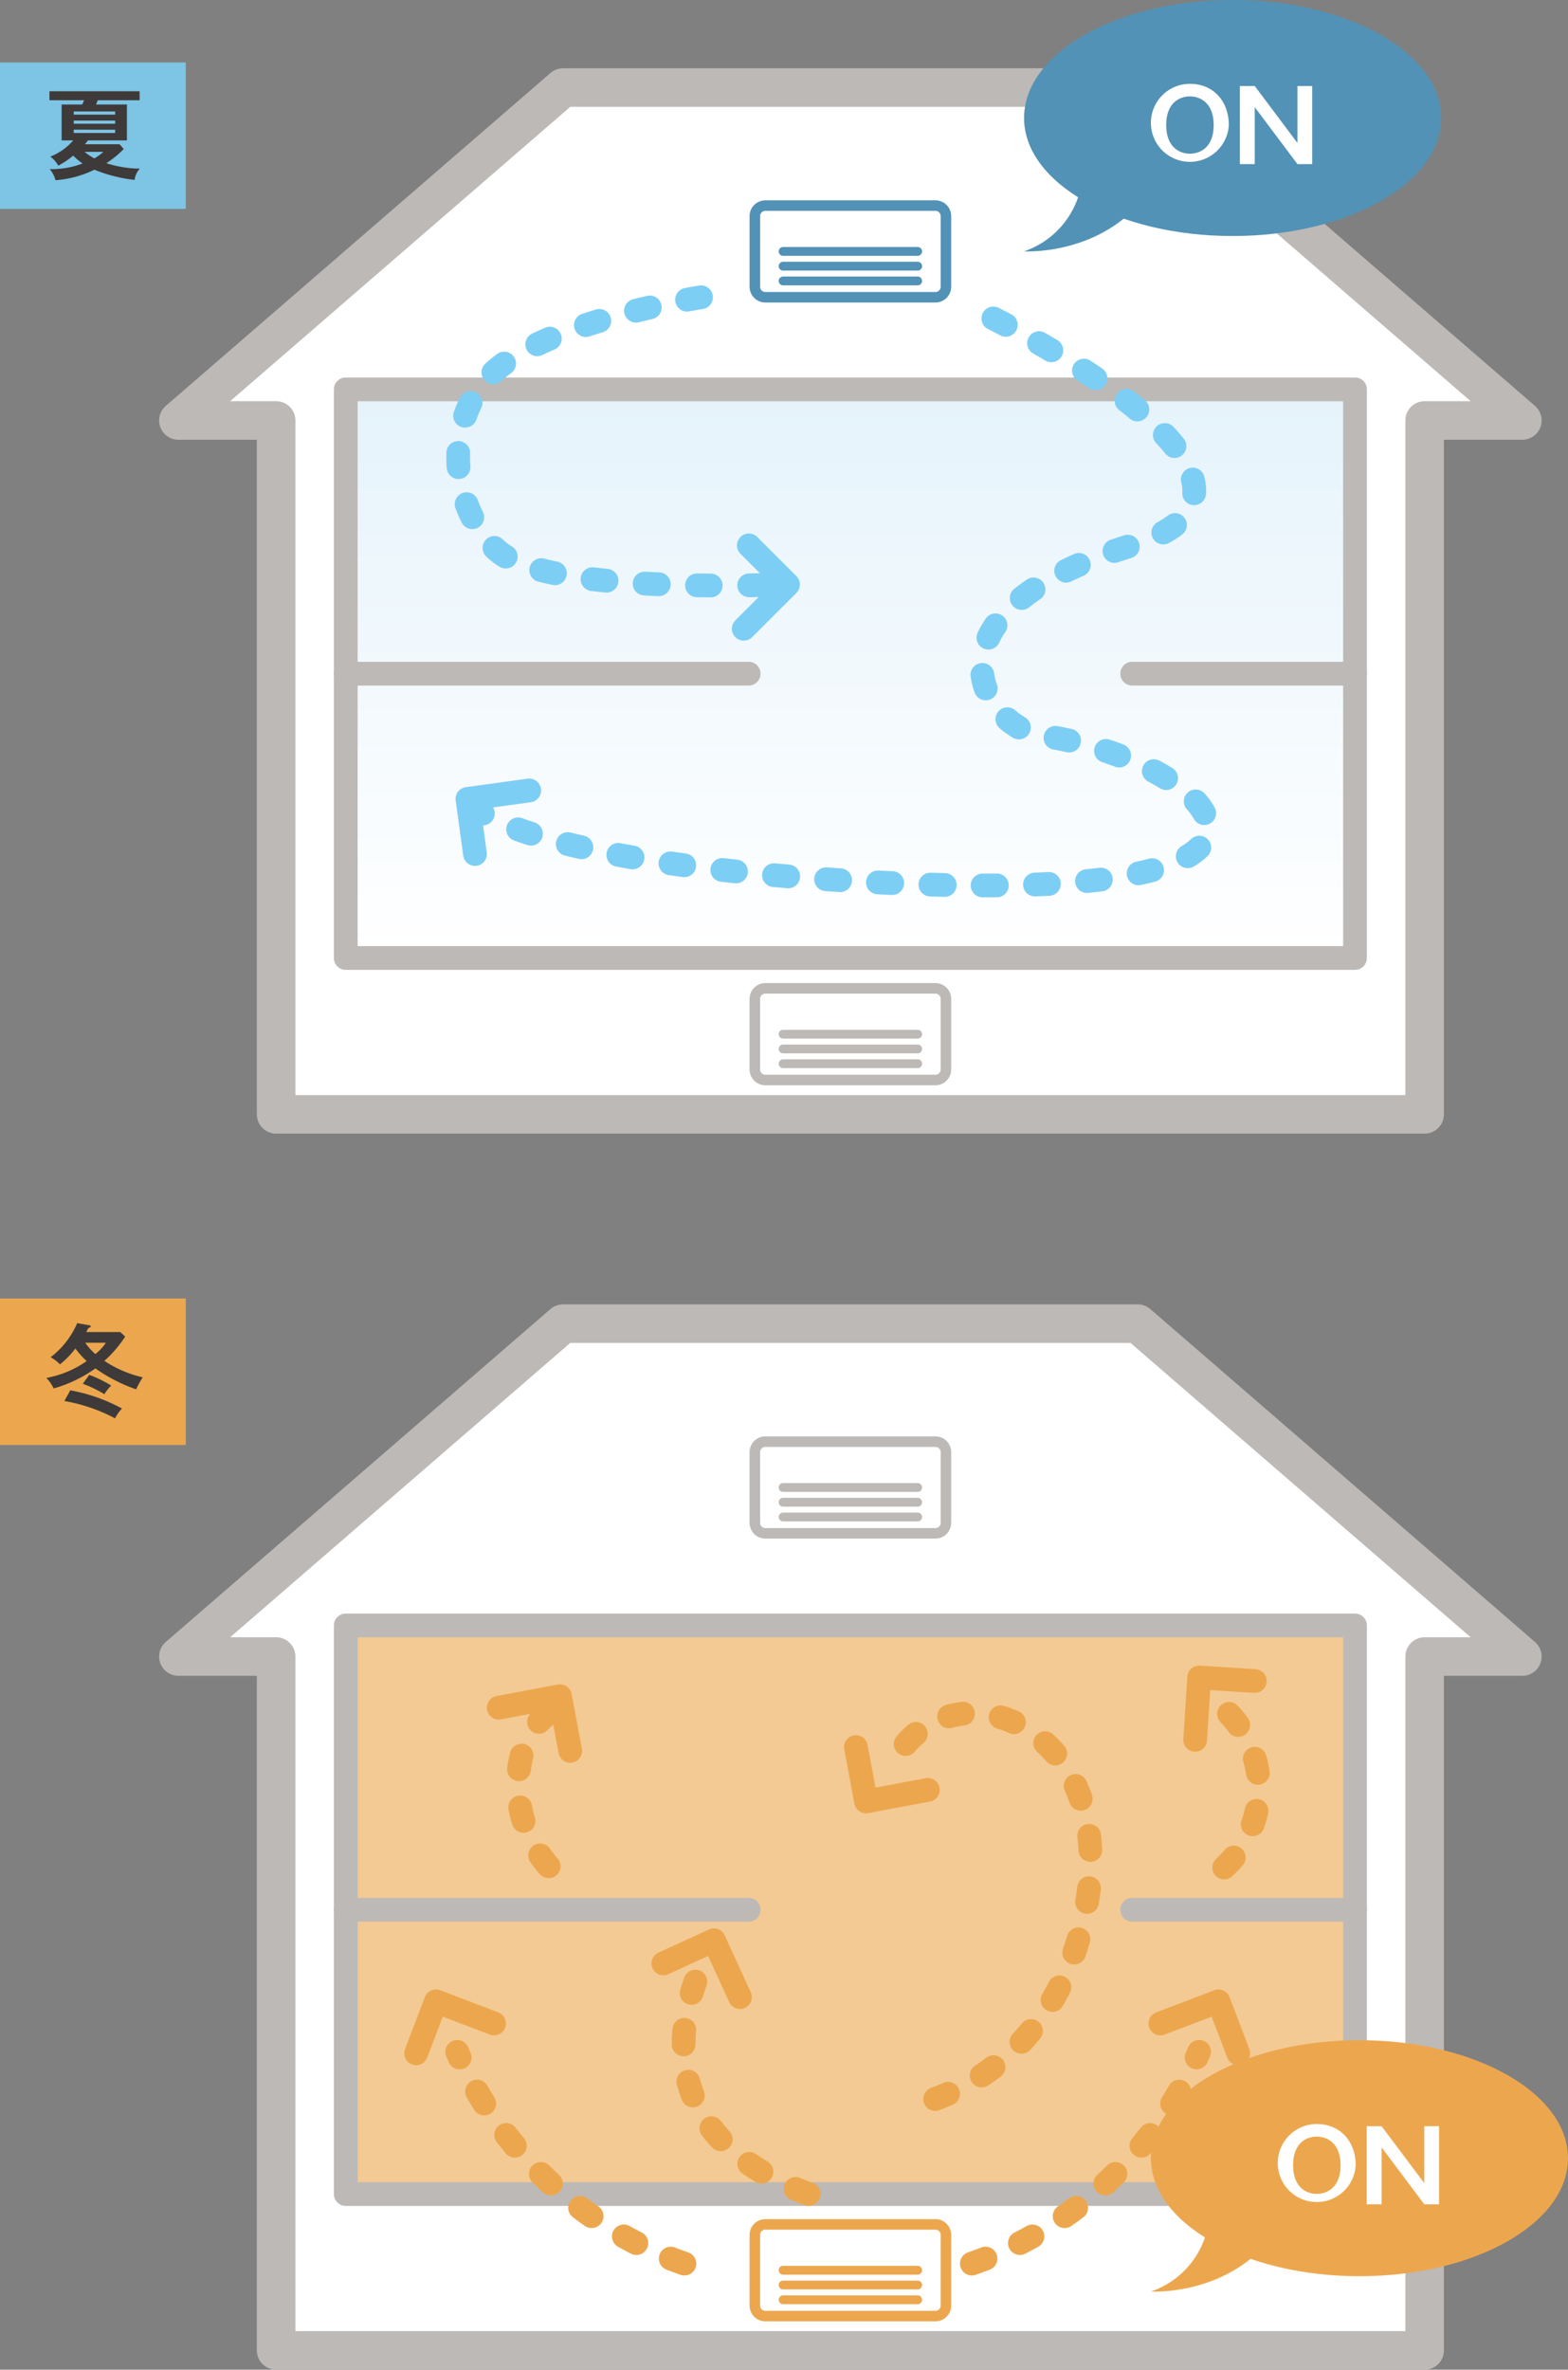 <svg height="287.092" viewBox="0 0 190 287.092" width="190" xmlns="http://www.w3.org/2000/svg" xmlns:xlink="http://www.w3.org/1999/xlink"><rect x="0" y="0" width="190" height="287.092" fill="#808080" stroke="none"/><linearGradient id="a" gradientUnits="objectBoundingBox" x1=".5" x2=".5" y1="1"><stop offset="0" stop-color="#fff"/><stop offset=".992" stop-color="#e5f3fb"/><stop offset="1"/></linearGradient><linearGradient id="b" gradientUnits="objectBoundingBox" x1=".5" x2=".5" y1="144.431" y2="143.431"><stop offset="0" stop-color="#fff"/><stop offset="1" stop-color="#f3ca94"/></linearGradient><g transform="translate(-67.788 -5520.287)"><path d="m252.259 5571.228-46.612-40.328h-69.63l-46.612 40.331h11.842v84.064h139.17v-84.064z" fill="#fff"/><path d="m136.017 5528.562h69.63a2.336 2.336 0 0 1 1.528.569l46.612 40.331a2.335 2.335 0 0 1 -1.528 4.1h-9.507v81.729a2.335 2.335 0 0 1 -2.335 2.335h-139.169a2.335 2.335 0 0 1 -2.335-2.335v-81.729h-9.508a2.335 2.335 0 0 1 -1.528-4.1l46.612-40.331a2.336 2.336 0 0 1 1.528-.569zm68.76 4.671h-67.89l-41.214 35.66h5.574a2.335 2.335 0 0 1 2.336 2.335v81.729h134.5v-81.729a2.335 2.335 0 0 1 2.336-2.335h5.574z" fill="#bdb9b6"/><path d="m0 0h122.296v68.887h-122.296z" fill="url(#a)" transform="translate(109.684 5567.461)"/><path d="m0-1.439h122.3a1.439 1.439 0 0 1 1.434 1.439v68.887a1.439 1.439 0 0 1 -1.439 1.439h-122.295a1.439 1.439 0 0 1 -1.439-1.439v-68.887a1.439 1.439 0 0 1 1.439-1.439zm120.857 2.878h-119.418v66.01h119.418z" fill="#bdb9b6" transform="translate(109.684 5567.461)"/><path d="m67.788 5527.857h22.512v17.736h-22.512z" fill="#7dc4e5"/><path d="m75.259 5537.294v-4.344h2.5c.072-.168.108-.252.216-.516h-4.193v-1.093h10.923v1.093h-5.077c-.025.06-.169.444-.205.516h3.745v4.344h-4.717c-.156.205-.252.325-.384.469h4.213l.5.576a11.89 11.89 0 0 1 -2.1 1.716 13.232 13.232 0 0 0 4.057.66 2.407 2.407 0 0 0 -.637 1.369 18.2 18.2 0 0 1 -4.873-1.237 12.819 12.819 0 0 1 -4.717 1.273 3.333 3.333 0 0 0 -.7-1.345 10.43 10.43 0 0 0 3.985-.684 7.658 7.658 0 0 1 -1.14-.948 10.009 10.009 0 0 1 -1.813 1.212 3.122 3.122 0 0 0 -.96-1.092 7.133 7.133 0 0 0 2.785-1.969zm6.481-3.12v-.384h-5.017v.384zm-5.017.72v.384h5.017v-.384zm0 1.1v.407h5.017v-.401zm1.308 2.688a6.847 6.847 0 0 0 1.188.792 5.976 5.976 0 0 0 1.1-.792z" fill="#3e3a39"/><path d="m48.824 1.439h-48.824a1.439 1.439 0 0 1 -1.439-1.439 1.439 1.439 0 0 1 1.439-1.439h48.824a1.439 1.439 0 0 1 1.438 1.439 1.439 1.439 0 0 1 -1.438 1.439z" fill="#bdb9b6" transform="translate(109.684 5601.904)"/><path d="m27 1.439h-27a1.439 1.439 0 0 1 -1.439-1.439 1.439 1.439 0 0 1 1.439-1.439h27a1.439 1.439 0 0 1 1.44 1.439 1.439 1.439 0 0 1 -1.44 1.439z" fill="#bdb9b6" transform="translate(204.978 5601.904)"/><path d="m1.274-.637h20.607a1.913 1.913 0 0 1 1.911 1.911v8.559a1.913 1.913 0 0 1 -1.911 1.911h-20.607a1.913 1.913 0 0 1 -1.911-1.911v-8.559a1.913 1.913 0 0 1 1.911-1.911zm20.607 11.107a.638.638 0 0 0 .637-.637v-8.559a.638.638 0 0 0 -.637-.637h-20.607a.638.638 0 0 0 -.637.637v8.559a.638.638 0 0 0 .637.637z" fill="#5292b6" transform="translate(159.255 5545.194)"/><path d="m16.307.534h-16.307a.534.534 0 0 1 -.534-.534.534.534 0 0 1 .534-.534h16.307a.534.534 0 0 1 .534.534.534.534 0 0 1 -.534.534z" fill="#5292b6" transform="translate(162.679 5550.747)"/><path d="m16.307.534h-16.307a.534.534 0 0 1 -.534-.534.534.534 0 0 1 .534-.534h16.307a.534.534 0 0 1 .534.534.534.534 0 0 1 -.534.534z" fill="#5292b6" transform="translate(162.679 5552.535)"/><path d="m16.307.534h-16.307a.534.534 0 0 1 -.534-.534.534.534 0 0 1 .534-.534h16.307a.534.534 0 0 1 .534.534.534.534 0 0 1 -.534.534z" fill="#5292b6" transform="translate(162.679 5554.324)"/><path d="m1.274-.637h20.607a1.913 1.913 0 0 1 1.911 1.911v8.559a1.913 1.913 0 0 1 -1.911 1.911h-20.607a1.913 1.913 0 0 1 -1.911-1.911v-8.559a1.913 1.913 0 0 1 1.911-1.911zm20.607 11.107a.638.638 0 0 0 .637-.637v-8.559a.638.638 0 0 0 -.637-.637h-20.607a.638.638 0 0 0 -.637.637v8.559a.638.638 0 0 0 .637.637z" fill="#bdb9b6" transform="translate(159.255 5640.027)"/><path d="m16.307.534h-16.307a.534.534 0 0 1 -.534-.534.534.534 0 0 1 .534-.534h16.307a.534.534 0 0 1 .534.534.534.534 0 0 1 -.534.534z" fill="#bdb9b6" transform="translate(162.679 5645.581)"/><path d="m16.307.534h-16.307a.534.534 0 0 1 -.534-.534.534.534 0 0 1 .534-.534h16.307a.534.534 0 0 1 .534.534.534.534 0 0 1 -.534.534z" fill="#bdb9b6" transform="translate(162.679 5647.369)"/><path d="m16.307.534h-16.307a.534.534 0 0 1 -.534-.534.534.534 0 0 1 .534-.534h16.307a.534.534 0 0 1 .534.534.534.534 0 0 1 -.534.534z" fill="#bdb9b6" transform="translate(162.679 5649.157)"/><path d="m153.943 5592.659h-.009c-.585 0-1.17-.01-1.739-.019a1.439 1.439 0 0 1 .043-2.877c.561.008 1.137.015 1.714.018a1.439 1.439 0 0 1 -.009 2.877zm4.6-.02a1.439 1.439 0 0 1 -.02-2.877c.561-.008 1.123-.017 1.717-.029h.03a1.438 1.438 0 0 1 .028 2.876c-.6.012-1.168.022-1.735.03zm-10.93-.129h-.063c-.589-.025-1.176-.054-1.742-.085a1.439 1.439 0 0 1 .078-2.875h.081c.555.031 1.129.059 1.706.083a1.438 1.438 0 0 1 -.06 2.875zm-6.314-.431a1.4 1.4 0 0 1 -.143-.007c-.6-.059-1.184-.123-1.747-.19a1.439 1.439 0 0 1 .169-2.867 1.481 1.481 0 0 1 .173.01c.542.065 1.109.127 1.686.184a1.439 1.439 0 0 1 -.139 2.87zm-6.262-.9a1.445 1.445 0 0 1 -.291-.029c-.613-.126-1.2-.262-1.752-.4a1.439 1.439 0 0 1 .717-2.787c.5.13 1.046.254 1.613.371a1.439 1.439 0 0 1 -.288 2.848zm-5.971-2.026a1.432 1.432 0 0 1 -.736-.2 8.113 8.113 0 0 1 -1.233-.891c-.131-.117-.262-.238-.39-.36a1.439 1.439 0 0 1 2-2.073c.1.1.2.191.3.282a5.274 5.274 0 0 0 .8.571 1.438 1.438 0 0 1 -.738 2.674zm-4.049-4.761a1.439 1.439 0 0 1 -1.287-.794 17.2 17.2 0 0 1 -.749-1.729 1.439 1.439 0 0 1 2.7-1 14.3 14.3 0 0 0 .623 1.438 1.439 1.439 0 0 1 -1.285 2.083zm-1.663-6.067a1.439 1.439 0 0 1 -1.433-1.331 17.715 17.715 0 0 1 -.041-1.878 1.439 1.439 0 0 1 1.437-1.394h.046a1.439 1.439 0 0 1 1.392 1.483 14.829 14.829 0 0 0 .034 1.572 1.439 1.439 0 0 1 -1.327 1.542c-.034 0-.07.001-.106.001zm.795-6.234a1.439 1.439 0 0 1 -1.356-1.918 15.107 15.107 0 0 1 .748-1.755 1.439 1.439 0 0 1 2.569 1.295 12.238 12.238 0 0 0 -.6 1.419 1.439 1.439 0 0 1 -1.36.954zm3.424-5.251a1.439 1.439 0 0 1 -.98-2.492c.334-.311.689-.611 1.055-.893.134-.1.274-.208.416-.311a1.439 1.439 0 0 1 1.689 2.329c-.119.086-.237.175-.351.262-.295.227-.58.468-.849.719a1.434 1.434 0 0 1 -.979.381zm5.312-3.4a1.439 1.439 0 0 1 -.622-2.736c.518-.248 1.066-.5 1.63-.736a1.439 1.439 0 0 1 1.128 2.646c-.526.225-1.036.455-1.517.685a1.434 1.434 0 0 1 -.618.136zm5.882-2.324a1.439 1.439 0 0 1 -.452-2.8c.543-.18 1.108-.359 1.678-.533a1.438 1.438 0 1 1 .839 2.752c-.548.167-1.091.339-1.613.512a1.447 1.447 0 0 1 -.451.064zm6.083-1.744a1.439 1.439 0 0 1 -.346-2.835c.559-.139 1.131-.276 1.7-.407a1.422 1.422 0 0 1 .324-.037 1.439 1.439 0 0 1 .322 2.841c-.555.127-1.112.261-1.655.4a1.423 1.423 0 0 1 -.344.033zm6.186-1.336a1.439 1.439 0 0 1 -.258-2.854c1.079-.2 1.717-.3 1.743-.3a1.508 1.508 0 0 1 .218-.017 1.439 1.439 0 0 1 .215 2.861c-.014 0-.632.1-1.657.285a1.448 1.448 0 0 1 -.26.02z" fill="#7dcef4"/><path d="m157.914 5597.9a1.438 1.438 0 0 1 -1.017-2.456l4.341-4.341-3.747-3.748a1.439 1.439 0 0 1 2.035-2.034l4.764 4.765a1.438 1.438 0 0 1 0 2.034l-5.358 5.358a1.435 1.435 0 0 1 -1.018.422z" fill="#7dcef4"/><path d="m125.344 5625.192a1.439 1.439 0 0 1 -1.423-1.244l-.916-6.675a1.438 1.438 0 0 1 1.23-1.621l7.507-1.03a1.439 1.439 0 0 1 .391 2.851l-6.082.834.72 5.25a1.438 1.438 0 0 1 -1.23 1.621 1.5 1.5 0 0 1 -.197.014z" fill="#7dcef4"/><path d="m187.122 5629h-.27a1.438 1.438 0 0 1 0-2.877c.576 0 1.153 0 1.712-.006h.012a1.438 1.438 0 0 1 .011 2.877c-.477.006-.97.006-1.465.006zm-4.871-.059h-.034c-.569-.013-1.153-.029-1.735-.046a1.438 1.438 0 1 1 .087-2.875c.576.017 1.153.033 1.715.046a1.438 1.438 0 0 1 -.033 2.876zm10.929-.051a1.439 1.439 0 0 1 -.054-2.876c.577-.022 1.151-.048 1.705-.077h.076a1.439 1.439 0 0 1 .074 2.875c-.568.029-1.155.056-1.745.079zm-17.253-.174h-.069c-.569-.027-1.152-.056-1.732-.086a1.438 1.438 0 0 1 .074-2.875h.077c.575.03 1.153.059 1.716.085a1.439 1.439 0 0 1 -.066 2.875zm23.568-.246a1.439 1.439 0 0 1 -.141-2.87c.575-.058 1.141-.12 1.683-.187a1.439 1.439 0 0 1 .351 2.856c-.564.069-1.152.134-1.749.194a1.439 1.439 0 0 1 -.144.011zm-29.892-.11h-.094c-.578-.037-1.159-.076-1.727-.115a1.439 1.439 0 0 1 .2-2.871c.564.039 1.141.078 1.714.115a1.439 1.439 0 0 1 -.091 2.874zm-6.312-.464c-.04 0-.08 0-.121 0-.579-.048-1.16-.1-1.729-.148a1.439 1.439 0 0 1 .125-2.872q.064 0 .129.006c.563.05 1.139.1 1.712.147a1.438 1.438 0 0 1 -.117 2.872zm42.462-.361a1.439 1.439 0 0 1 -.3-2.845c.563-.121 1.1-.25 1.608-.385a1.439 1.439 0 0 1 .744 2.779c-.551.147-1.14.289-1.75.419a1.459 1.459 0 0 1 -.303.036zm-48.764-.23a1.466 1.466 0 0 1 -.153-.008c-.578-.061-1.159-.125-1.724-.188a1.439 1.439 0 0 1 .322-2.859c.559.063 1.133.125 1.7.186a1.439 1.439 0 0 1 -.149 2.869zm-6.283-.749a1.52 1.52 0 0 1 -.193-.013c-.579-.078-1.159-.158-1.723-.239a1.439 1.439 0 0 1 .408-2.848c.555.08 1.126.159 1.7.235a1.439 1.439 0 0 1 -.189 2.865zm-6.257-.951a1.453 1.453 0 0 1 -.246-.021c-.579-.1-1.157-.2-1.717-.306a1.439 1.439 0 1 1 .523-2.829c.548.1 1.113.2 1.681.3a1.439 1.439 0 0 1 -.242 2.856zm67.262-.14a1.439 1.439 0 0 1 -.731-2.678 5.727 5.727 0 0 0 1.1-.817 1.439 1.439 0 1 1 2.015 2.054 8.57 8.57 0 0 1 -1.657 1.243 1.429 1.429 0 0 1 -.728.202zm-73.471-1.087a1.445 1.445 0 0 1 -.32-.036c-.581-.132-1.155-.269-1.707-.405a1.439 1.439 0 0 1 .692-2.793c.534.133 1.091.265 1.654.393a1.439 1.439 0 0 1 -.318 2.842zm-6.11-1.647a1.436 1.436 0 0 1 -.442-.07c-.583-.188-1.15-.382-1.683-.576a1.439 1.439 0 0 1 .983-2.7c.5.182 1.033.364 1.583.542a1.439 1.439 0 0 1 -.441 2.808zm-5.827-2.448a1.434 1.434 0 0 1 -.724-.2 11.1 11.1 0 0 1 -1.631-1.131 1.438 1.438 0 0 1 1.875-2.182 8.214 8.214 0 0 0 1.206.828 1.439 1.439 0 0 1 -.726 2.682zm87.408-.042a1.439 1.439 0 0 1 -1.269-.759 5.8 5.8 0 0 0 -.809-1.114 1.439 1.439 0 1 1 2.137-1.926 8.66 8.66 0 0 1 1.206 1.68 1.439 1.439 0 0 1 -1.266 2.119zm-4.611-4.241a1.433 1.433 0 0 1 -.749-.211c-.447-.273-.926-.545-1.424-.809a1.438 1.438 0 1 1 1.346-2.542c.55.291 1.081.593 1.578.9a1.439 1.439 0 0 1 -.751 2.662zm-5.7-2.733a1.436 1.436 0 0 1 -.509-.094c-.513-.194-1.042-.382-1.573-.56a1.439 1.439 0 0 1 .912-2.729c.566.189 1.131.39 1.68.6a1.439 1.439 0 0 1 -.51 2.784zm-6.057-1.815a1.42 1.42 0 0 1 -.318-.036c-.544-.123-1.095-.236-1.637-.336a1.439 1.439 0 0 1 .524-2.829c.578.107 1.165.228 1.745.358a1.439 1.439 0 0 1 -.315 2.842zm-6.089-1.586a1.428 1.428 0 0 1 -.725-.2 10.763 10.763 0 0 1 -1.616-1.161 1.438 1.438 0 1 1 1.885-2.173 7.92 7.92 0 0 0 1.183.851 1.439 1.439 0 0 1 -.727 2.681zm-4.016-4.734a1.439 1.439 0 0 1 -1.35-.943 9.322 9.322 0 0 1 -.491-1.978 1.439 1.439 0 0 1 2.852-.381 6.444 6.444 0 0 0 .34 1.366 1.439 1.439 0 0 1 -1.35 1.935zm.319-6.151a1.44 1.44 0 0 1 -1.3-2.049 11.961 11.961 0 0 1 .978-1.7 1.438 1.438 0 1 1 2.371 1.629 9.128 9.128 0 0 0 -.743 1.289 1.439 1.439 0 0 1 -1.3.829zm4.04-4.8a1.438 1.438 0 0 1 -.9-2.564c.461-.367.958-.731 1.477-1.084a1.439 1.439 0 1 1 1.617 2.379c-.46.313-.9.634-1.3.957a1.434 1.434 0 0 1 -.891.306zm5.383-3.306a1.439 1.439 0 0 1 -.632-2.731c.519-.253 1.064-.505 1.618-.75a1.439 1.439 0 0 1 1.158 2.634c-.52.229-1.029.464-1.515.7a1.433 1.433 0 0 1 -.623.141zm5.854-2.392a1.439 1.439 0 0 1 -.468-2.8c.543-.187 1.106-.373 1.673-.553a1.439 1.439 0 0 1 .869 2.743c-.545.173-1.085.351-1.605.53a1.428 1.428 0 0 1 -.463.074zm5.914-2.237a1.439 1.439 0 0 1 -.692-2.7 9.773 9.773 0 0 0 1.262-.812 1.439 1.439 0 0 1 1.755 2.28 12.629 12.629 0 0 1 -1.636 1.057 1.43 1.43 0 0 1 -.682.169zm3.743-4.758c-.032 0-.065 0-.1 0a1.439 1.439 0 0 1 -1.339-1.532 3.942 3.942 0 0 0 -.134-1.251 1.439 1.439 0 0 1 2.784-.725 6.809 6.809 0 0 1 .22 2.168 1.439 1.439 0 0 1 -1.422 1.334zm-2.38-5.715a1.436 1.436 0 0 1 -1.124-.54c-.317-.4-.673-.807-1.06-1.22a1.439 1.439 0 1 1 2.1-1.964c.436.467.841.934 1.2 1.387a1.438 1.438 0 0 1 -1.122 2.337zm-4.5-4.437a1.431 1.431 0 0 1 -.918-.332c-.416-.345-.857-.7-1.311-1.051a1.439 1.439 0 0 1 1.765-2.272c.478.372.943.745 1.382 1.109a1.439 1.439 0 0 1 -.919 2.546zm-5.076-3.779a1.43 1.43 0 0 1 -.807-.249c-.458-.311-.934-.627-1.415-.941a1.439 1.439 0 0 1 1.571-2.41c.5.323.988.65 1.46.971a1.439 1.439 0 0 1 -.81 2.629zm-5.348-3.385a1.43 1.43 0 0 1 -.733-.2c-.483-.287-.979-.576-1.474-.86a1.439 1.439 0 0 1 1.433-2.5c.506.291 1.014.587 1.508.881a1.439 1.439 0 0 1 -.735 2.676zm-5.524-3.09a1.437 1.437 0 0 1 -.668-.165c-.934-.491-1.5-.769-1.5-.771a1.439 1.439 0 0 1 1.272-2.581c.024.012.6.295 1.568.805a1.439 1.439 0 0 1 -.671 2.712z" fill="#7dcef4"/><ellipse cx="217.147" cy="5534.584" fill="#5292b6" rx="25.269" ry="14.297"/><path d="m198.871 5542.317a10.475 10.475 0 0 1 -6.993 8.42s8.224.51 13.837-5.614-6.844-2.806-6.844-2.806z" fill="#5292b6"/><path d="m216.689 5535.438a4.725 4.725 0 1 1 -4.717-4.993c2.892 0 4.717 2.155 4.717 4.993zm-7.586 0c0 2.616 1.549 3.468 2.869 3.468 1.2 0 2.881-.72 2.881-3.468 0-2.641-1.573-3.469-2.881-3.469-1.272 0-2.872.792-2.872 3.469z" fill="#fff"/><path d="m219.832 5530.709 5.172 6.9v-6.9h1.789v9.458h-1.793l-5.172-6.9v6.9h-1.8v-9.458z" fill="#fff"/><path d="m67.788 5677.608h22.512v17.736h-22.512z" fill="#eca74e"/><path d="m78.6 5680.839c.12.024.179.06.179.145s-.084.143-.276.192c-.1.156-.192.359-.275.491h4.14l.588.553a14.8 14.8 0 0 1 -2.52 2.94 14.2 14.2 0 0 0 4.645 1.992 14.307 14.307 0 0 0 -.8 1.453 19.535 19.535 0 0 1 -4.933-2.533 16.349 16.349 0 0 1 -5.053 2.425 5.008 5.008 0 0 0 -.889-1.273 12.422 12.422 0 0 0 4.886-2.04 10.359 10.359 0 0 1 -1.369-1.524 10.583 10.583 0 0 1 -1.872 1.92 4.762 4.762 0 0 0 -1.128-.864 10.308 10.308 0 0 0 3.217-4.129zm-2.293 7.886a20.831 20.831 0 0 1 6.265 2.208 4.673 4.673 0 0 0 -.84 1.189 20.546 20.546 0 0 0 -6.145-2.1zm2.293-1.873a14.645 14.645 0 0 1 2.664 1.3 5.574 5.574 0 0 0 -.828 1.044 14.121 14.121 0 0 0 -2.617-1.261zm-.481-3.888a7.2 7.2 0 0 0 1.225 1.368 6.048 6.048 0 0 0 1.272-1.368z" fill="#3e3a39"/><path d="m252.259 5720.979-46.612-40.331h-69.63l-46.612 40.331h11.842v84.064h139.17v-84.064z" fill="#fff"/><path d="m136.017 5678.313h69.63a2.336 2.336 0 0 1 1.528.569l46.612 40.331a2.335 2.335 0 0 1 -1.528 4.1h-9.507v81.729a2.335 2.335 0 0 1 -2.335 2.335h-139.169a2.335 2.335 0 0 1 -2.335-2.335v-81.729h-9.508a2.335 2.335 0 0 1 -1.528-4.1l46.612-40.331a2.336 2.336 0 0 1 1.528-.569zm68.76 4.671h-67.89l-41.214 35.66h5.574a2.335 2.335 0 0 1 2.336 2.335v81.729h134.5v-81.729a2.335 2.335 0 0 1 2.336-2.335h5.574z" fill="#bdb9b6"/><path d="m0 0h122.296v68.887h-122.296z" fill="url(#b)" transform="translate(109.684 5717.212)"/><path d="m0-1.439h122.3a1.439 1.439 0 0 1 1.434 1.439v68.887a1.439 1.439 0 0 1 -1.439 1.439h-122.295a1.439 1.439 0 0 1 -1.439-1.439v-68.887a1.439 1.439 0 0 1 1.439-1.439zm120.857 2.878h-119.418v66.01h119.418z" fill="#bdb9b6" transform="translate(109.684 5717.212)"/><path d="m48.824 1.439h-48.824a1.439 1.439 0 0 1 -1.439-1.439 1.439 1.439 0 0 1 1.439-1.439h48.824a1.439 1.439 0 0 1 1.438 1.439 1.439 1.439 0 0 1 -1.438 1.439z" fill="#bdb9b6" transform="translate(109.684 5751.655)"/><path d="m27 1.439h-27a1.439 1.439 0 0 1 -1.439-1.439 1.439 1.439 0 0 1 1.439-1.439h27a1.439 1.439 0 0 1 1.44 1.439 1.439 1.439 0 0 1 -1.44 1.439z" fill="#bdb9b6" transform="translate(204.978 5751.655)"/><path d="m1.274-.637h20.607a1.913 1.913 0 0 1 1.911 1.911v8.559a1.913 1.913 0 0 1 -1.911 1.911h-20.607a1.913 1.913 0 0 1 -1.911-1.911v-8.559a1.913 1.913 0 0 1 1.911-1.911zm20.607 11.107a.638.638 0 0 0 .637-.637v-8.559a.638.638 0 0 0 -.637-.637h-20.607a.638.638 0 0 0 -.637.637v8.559a.638.638 0 0 0 .637.637z" fill="#bdb9b6" transform="translate(159.255 5694.944)"/><path d="m16.307.534h-16.307a.534.534 0 0 1 -.534-.534.534.534 0 0 1 .534-.534h16.307a.534.534 0 0 1 .534.534.534.534 0 0 1 -.534.534z" fill="#bdb9b6" transform="translate(162.679 5700.498)"/><path d="m16.307.534h-16.307a.534.534 0 0 1 -.534-.534.534.534 0 0 1 .534-.534h16.307a.534.534 0 0 1 .534.534.534.534 0 0 1 -.534.534z" fill="#bdb9b6" transform="translate(162.679 5702.286)"/><path d="m16.307.534h-16.307a.534.534 0 0 1 -.534-.534.534.534 0 0 1 .534-.534h16.307a.534.534 0 0 1 .534.534.534.534 0 0 1 -.534.534z" fill="#bdb9b6" transform="translate(162.679 5704.075)"/><path d="m1.274-.637h20.607a1.913 1.913 0 0 1 1.911 1.911v8.559a1.913 1.913 0 0 1 -1.911 1.911h-20.607a1.913 1.913 0 0 1 -1.911-1.911v-8.559a1.913 1.913 0 0 1 1.911-1.911zm20.607 11.107a.638.638 0 0 0 .637-.637v-8.559a.638.638 0 0 0 -.637-.637h-20.607a.638.638 0 0 0 -.637.637v8.559a.638.638 0 0 0 .637.637z" fill="#eca74e" transform="translate(159.255 5789.778)"/><path d="m16.307.534h-16.307a.534.534 0 0 1 -.534-.534.534.534 0 0 1 .534-.534h16.307a.534.534 0 0 1 .534.534.534.534 0 0 1 -.534.534z" fill="#eca74e" transform="translate(162.679 5795.332)"/><path d="m16.307.534h-16.307a.534.534 0 0 1 -.534-.534.534.534 0 0 1 .534-.534h16.307a.534.534 0 0 1 .534.534.534.534 0 0 1 -.534.534z" fill="#eca74e" transform="translate(162.679 5797.12)"/><path d="m16.307.534h-16.307a.534.534 0 0 1 -.534-.534.534.534 0 0 1 .534-.534h16.307a.534.534 0 0 1 .534.534.534.534 0 0 1 -.534.534z" fill="#eca74e" transform="translate(162.679 5798.908)"/><ellipse cx="232.519" cy="5781.756" fill="#eca74e" rx="25.269" ry="14.297"/><path d="m214.243 5789.49a10.474 10.474 0 0 1 -6.993 8.419s8.224.51 13.837-5.613-6.844-2.806-6.844-2.806z" fill="#eca74e"/><path d="m232.061 5782.61a4.725 4.725 0 1 1 -4.717-4.993c2.893 0 4.717 2.16 4.717 4.993zm-7.585 0c0 2.616 1.548 3.468 2.868 3.468 1.2 0 2.881-.72 2.881-3.468 0-2.641-1.572-3.469-2.881-3.469-1.272 0-2.868.792-2.868 3.469z" fill="#fff"/><path d="m235.2 5777.881 5.173 6.9v-6.9h1.788v9.458h-1.788l-5.173-6.9v6.9h-1.8v-9.458z" fill="#fff"/><g fill="#eca74e"><path d="m150.719 5795.963a1.433 1.433 0 0 1 -.469-.079c-.558-.192-1.121-.4-1.673-.614a1.439 1.439 0 1 1 1.044-2.681c.518.2 1.045.4 1.568.575a1.439 1.439 0 0 1 -.469 2.8zm-5.819-2.481a1.432 1.432 0 0 1 -.654-.158c-.525-.269-1.053-.552-1.569-.841a1.438 1.438 0 1 1 1.406-2.51c.485.271.981.537 1.474.79a1.439 1.439 0 0 1 -.657 2.719zm-5.42-3.26a1.433 1.433 0 0 1 -.822-.259c-.484-.337-.968-.689-1.44-1.044a1.439 1.439 0 1 1 1.731-2.3c.444.334.9.665 1.355.982a1.439 1.439 0 0 1 -.824 2.619zm-4.934-3.957a1.433 1.433 0 0 1 -.972-.378c-.435-.4-.868-.812-1.288-1.226a1.439 1.439 0 0 1 2.021-2.048c.4.39.8.779 1.213 1.154a1.439 1.439 0 0 1 -.973 2.5zm-4.365-4.576a1.435 1.435 0 0 1 -1.105-.517c-.379-.454-.753-.92-1.114-1.386a1.439 1.439 0 0 1 2.275-1.761c.34.439.692.877 1.048 1.3a1.439 1.439 0 0 1 -1.1 2.36zm-3.715-5.118a1.437 1.437 0 0 1 -1.22-.675c-.314-.5-.623-1.015-.917-1.526a1.439 1.439 0 0 1 2.494-1.435c.276.48.566.962.861 1.434a1.439 1.439 0 0 1 -1.218 2.2zm-2.978-5.58a1.439 1.439 0 0 1 -1.315-.853c-.108-.242-.215-.488-.319-.731a1.439 1.439 0 0 1 2.648-1.126c.1.228.2.459.3.686a1.439 1.439 0 0 1 -1.313 2.025z"/><path d="m185.554 5795.963a1.439 1.439 0 0 1 -.469-2.8c.523-.18 1.05-.374 1.568-.575a1.439 1.439 0 1 1 1.044 2.681c-.552.215-1.115.421-1.673.614a1.433 1.433 0 0 1 -.47.08zm5.819-2.481a1.439 1.439 0 0 1 -.657-2.719c.493-.252.989-.518 1.474-.79a1.438 1.438 0 1 1 1.406 2.51c-.516.289-1.044.572-1.569.841a1.432 1.432 0 0 1 -.654.157zm5.42-3.26a1.439 1.439 0 0 1 -.824-2.619c.455-.317.911-.648 1.355-.982a1.439 1.439 0 1 1 1.731 2.3c-.472.355-.956.707-1.44 1.044a1.433 1.433 0 0 1 -.822.257zm4.934-3.957a1.439 1.439 0 0 1 -.973-2.5c.409-.375.817-.764 1.213-1.154a1.439 1.439 0 0 1 2.021 2.048c-.42.415-.854.827-1.288 1.226a1.433 1.433 0 0 1 -.973.38zm4.365-4.576a1.439 1.439 0 0 1 -1.1-2.36c.356-.427.709-.865 1.048-1.3a1.439 1.439 0 0 1 2.275 1.761c-.361.466-.736.933-1.114 1.386a1.435 1.435 0 0 1 -1.109.512zm3.715-5.118a1.439 1.439 0 0 1 -1.218-2.2c.3-.471.585-.953.861-1.434a1.439 1.439 0 0 1 2.494 1.435c-.294.511-.6 1.025-.917 1.526a1.437 1.437 0 0 1 -1.22.672zm2.978-5.58a1.439 1.439 0 0 1 -1.313-2.025c.1-.227.2-.458.3-.686a1.439 1.439 0 0 1 2.648 1.126c-.1.243-.211.489-.319.731a1.439 1.439 0 0 1 -1.316.853z"/><path d="m165.772 5787.538a1.438 1.438 0 0 1 -.5-.091c-.566-.211-1.126-.433-1.663-.66a1.439 1.439 0 0 1 1.119-2.651c.5.211 1.02.417 1.548.614a1.439 1.439 0 0 1 -.5 2.787zm-5.715-2.707a1.429 1.429 0 0 1 -.74-.206c-.527-.317-1.042-.649-1.529-.987a1.439 1.439 0 1 1 1.64-2.364c.436.3.9.6 1.371.884a1.439 1.439 0 0 1 -.742 2.672zm-4.936-3.927a1.435 1.435 0 0 1 -1.053-.458c-.427-.458-.832-.937-1.2-1.422a1.439 1.439 0 1 1 2.283-1.751c.316.413.662.82 1.026 1.212a1.439 1.439 0 0 1 -1.053 2.419zm-3.377-5.308a1.439 1.439 0 0 1 -1.34-.915 17.518 17.518 0 0 1 -.589-1.786 1.439 1.439 0 1 1 2.777-.753 14.583 14.583 0 0 0 .492 1.491 1.439 1.439 0 0 1 -1.339 1.963zm-1.126-6.191a1.438 1.438 0 0 1 -1.435-1.441c0-.608.031-1.23.087-1.851a1.439 1.439 0 1 1 2.865.259c-.049.537-.074 1.074-.075 1.6a1.439 1.439 0 0 1 -1.442 1.434zm.975-6.231a1.441 1.441 0 0 1 -1.377-1.856c.14-.463.3-.932.464-1.392a1.438 1.438 0 1 1 2.7.983c-.15.412-.289.83-.414 1.243a1.439 1.439 0 0 1 -1.373 1.023z"/><path d="m181.1 5776.028a1.439 1.439 0 0 1 -.5-2.787c.514-.191 1.025-.4 1.52-.618a1.439 1.439 0 0 1 1.162 2.632c-.547.242-1.112.471-1.679.682a1.437 1.437 0 0 1 -.503.091zm5.639-2.849a1.439 1.439 0 0 1 -.793-2.64c.453-.3.9-.616 1.333-.942a1.439 1.439 0 1 1 1.736 2.294c-.481.364-.981.717-1.485 1.05a1.43 1.43 0 0 1 -.791.238zm4.822-4.076a1.439 1.439 0 0 1 -1.051-2.42c.369-.4.732-.809 1.078-1.23a1.439 1.439 0 1 1 2.222 1.828c-.384.467-.787.927-1.2 1.366a1.434 1.434 0 0 1 -1.049.453zm3.761-5.074a1.439 1.439 0 0 1 -1.241-2.165c.274-.468.539-.954.79-1.443a1.439 1.439 0 1 1 2.562 1.31c-.275.537-.566 1.07-.867 1.585a1.438 1.438 0 0 1 -1.244.713zm2.63-5.747a1.44 1.44 0 0 1 -1.359-1.911c.179-.516.349-1.046.505-1.578a1.439 1.439 0 0 1 2.76.812c-.169.576-.353 1.151-.547 1.71a1.439 1.439 0 0 1 -1.359.967zm1.557-6.128a1.441 1.441 0 0 1 -1.42-1.679c.035-.2.068-.413.1-.618.052-.337.1-.679.137-1.016a1.439 1.439 0 0 1 2.858.332c-.043.371-.094.748-.15 1.119-.034.221-.07.444-.107.663a1.439 1.439 0 0 1 -1.418 1.199zm.4-6.3a1.438 1.438 0 0 1 -1.436-1.366c-.028-.546-.074-1.091-.137-1.62a1.438 1.438 0 0 1 1.256-1.6 1.4 1.4 0 0 1 .174-.011 1.439 1.439 0 0 1 1.426 1.267c.072.6.124 1.207.154 1.819a1.439 1.439 0 0 1 -1.364 1.509zm-1.162-6.2a1.439 1.439 0 0 1 -1.359-.967c-.176-.506-.375-1-.591-1.479a1.439 1.439 0 0 1 2.618-1.192c.253.556.485 1.137.69 1.727a1.44 1.44 0 0 1 -1.359 1.911zm-3.09-5.482a1.436 1.436 0 0 1 -1.093-.5 13.579 13.579 0 0 0 -1.081-1.124 1.439 1.439 0 1 1 1.955-2.111 16.548 16.548 0 0 1 1.311 1.362 1.439 1.439 0 0 1 -1.092 2.375zm-18.125-1.153a1.438 1.438 0 0 1 -1.106-2.357 11.186 11.186 0 0 1 1.4-1.4 1.439 1.439 0 1 1 1.855 2.2 8.281 8.281 0 0 0 -1.036 1.041 1.436 1.436 0 0 1 -1.112.511zm13.117-2.638a1.433 1.433 0 0 1 -.593-.128 11.532 11.532 0 0 0 -1.435-.54 1.438 1.438 0 1 1 .829-2.755 14.463 14.463 0 0 1 1.794.674 1.439 1.439 0 0 1 -.595 2.749zm-7.857-.709a1.439 1.439 0 0 1 -.388-2.824 12.332 12.332 0 0 1 1.915-.378 1.383 1.383 0 0 1 .167-.01 1.439 1.439 0 0 1 .164 2.868 9.432 9.432 0 0 0 -1.468.29 1.435 1.435 0 0 1 -.388.049z"/><path d="m118.212 5770.488a1.439 1.439 0 0 1 -1.344-1.951l2.4-6.3a1.439 1.439 0 0 1 1.857-.832l7.08 2.7a1.439 1.439 0 0 1 -1.025 2.688l-5.736-2.187-1.887 4.951a1.439 1.439 0 0 1 -1.345.931z"/><path d="m217.834 5770.488a1.439 1.439 0 0 1 -1.344-.927l-1.887-4.951-5.736 2.187a1.439 1.439 0 0 1 -1.025-2.688l7.08-2.7a1.437 1.437 0 0 1 1.857.832l2.4 6.3a1.439 1.439 0 0 1 -1.344 1.951z"/><path d="m172.728 5739.973a1.439 1.439 0 0 1 -1.412-1.175l-1.237-6.623a1.439 1.439 0 0 1 2.828-.528l.973 5.209 6.034-1.127a1.439 1.439 0 1 1 .528 2.828l-7.448 1.391a1.453 1.453 0 0 1 -.266.025z"/><path d="m212.613 5732.514h-.093a1.438 1.438 0 0 1 -1.344-1.527l.482-7.562a1.439 1.439 0 0 1 1.434-1.347h.093l6.724.429a1.438 1.438 0 0 1 -.09 2.874h-.093l-5.288-.337-.391 6.125a1.439 1.439 0 0 1 -1.434 1.345z"/><path d="m136.885 5733.847a1.439 1.439 0 0 1 -1.412-1.173l-.978-5.208-6.033 1.133a1.439 1.439 0 0 1 -.531-2.828l7.447-1.4a1.457 1.457 0 0 1 1.078.227 1.438 1.438 0 0 1 .6.922l1.243 6.622a1.439 1.439 0 0 1 -1.148 1.68 1.468 1.468 0 0 1 -.266.025z"/><path d="m157.453 5763.68a1.439 1.439 0 0 1 -1.309-.84l-2.555-5.582-4.818 2.205a1.439 1.439 0 0 1 -1.2-2.616l6.127-2.8a1.438 1.438 0 0 1 1.907.709l3.153 6.89a1.439 1.439 0 0 1 -1.307 2.038z"/><path d="m134.277 5747.829a1.435 1.435 0 0 1 -1.077-.484 15.656 15.656 0 0 1 -1.171-1.5 1.439 1.439 0 0 1 2.369-1.632 12.766 12.766 0 0 0 .955 1.221 1.438 1.438 0 0 1 -1.076 2.393zm-3.05-5.492a1.439 1.439 0 0 1 -1.376-1.02 16.859 16.859 0 0 1 -.448-1.833 1.439 1.439 0 0 1 2.829-.525 13.95 13.95 0 0 0 .371 1.519 1.44 1.44 0 0 1 -1.377 1.858zm-.547-6.259a1.441 1.441 0 0 1 -1.429-1.62c.056-.442.132-.885.225-1.317.04-.187.085-.375.133-.56a1.439 1.439 0 0 1 2.784.726c-.038.145-.073.293-.1.44-.076.351-.137.712-.183 1.073a1.439 1.439 0 0 1 -1.43 1.258zm2.416-5.743a1.439 1.439 0 0 1 -1.055-2.416 7.661 7.661 0 0 1 1.635-1.347 1.439 1.439 0 0 1 1.495 2.458 4.786 4.786 0 0 0 -1.019.843 1.435 1.435 0 0 1 -1.052.462z"/><path d="m216.13 5747.979a1.439 1.439 0 0 1 -.973-2.5 11.185 11.185 0 0 0 1.052-1.108 1.439 1.439 0 0 1 2.216 1.834 14.089 14.089 0 0 1 -1.323 1.394 1.433 1.433 0 0 1 -.972.38zm3.449-5.233a1.44 1.44 0 0 1 -1.354-1.924 11.855 11.855 0 0 0 .424-1.479 1.439 1.439 0 0 1 2.812.611 14.744 14.744 0 0 1 -.527 1.838 1.439 1.439 0 0 1 -1.354.954zm.627-6.234a1.439 1.439 0 0 1 -1.421-1.226 11.663 11.663 0 0 0 -.328-1.5 1.439 1.439 0 1 1 2.764-.8 14.537 14.537 0 0 1 .409 1.871 1.439 1.439 0 0 1 -1.209 1.636 1.463 1.463 0 0 1 -.214.019zm-2.372-5.8a1.437 1.437 0 0 1 -1.167-.6 11.483 11.483 0 0 0 -.979-1.18 1.439 1.439 0 1 1 2.086-1.982 14.441 14.441 0 0 1 1.224 1.475 1.439 1.439 0 0 1 -1.164 2.282z"/></g></g></svg>